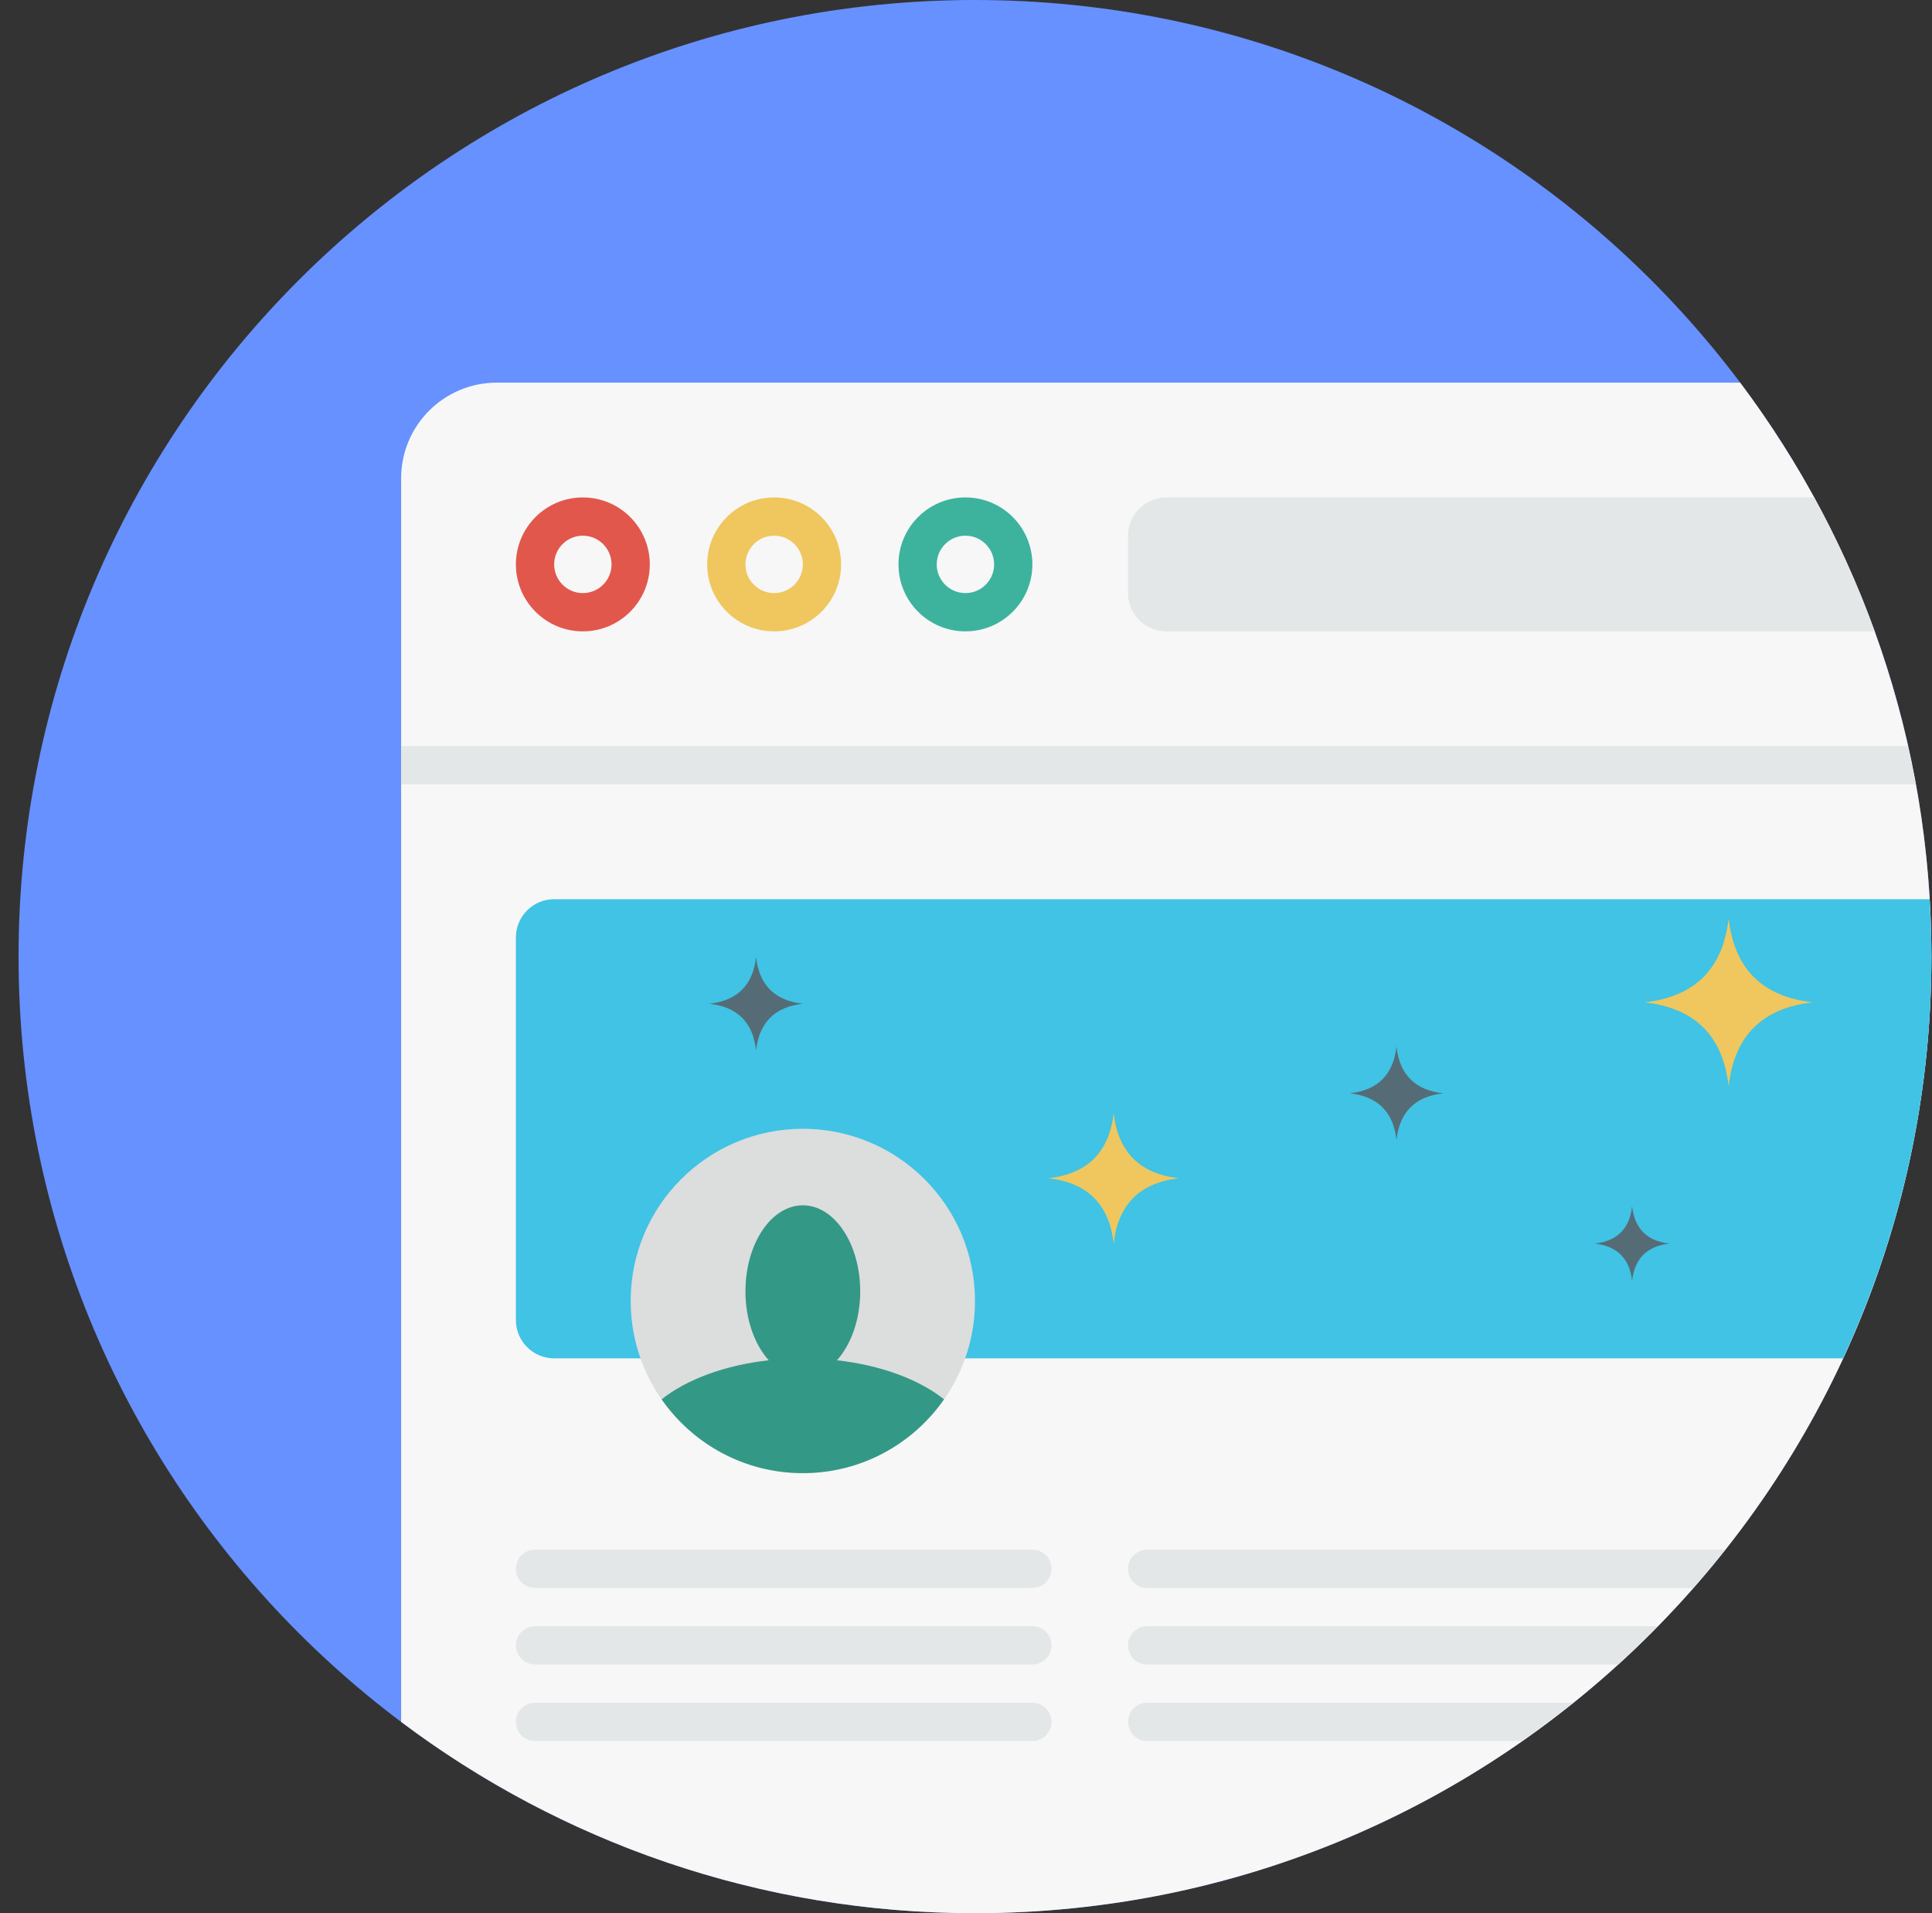 <?xml version="1.0" encoding="UTF-8"?>
<svg width="101px" height="100px" viewBox="0 0 101 100" version="1.1" xmlns="http://www.w3.org/2000/svg">
  <rect x="0" y="0" width="101" height="100" fill="#333333" stroke="none"/>
  <!-- Generator: Sketch 49.1 (51147) - http://www.bohemiancoding.com/sketch -->
  <title>browser</title>
  <desc>Created with Sketch.</desc>
  <defs/>
  <g id="Page-1" stroke="none" stroke-width="1" fill="none" fill-rule="evenodd">
    <g id="student-portfolio-page-copy" transform="translate(-711, -1814)" fill-rule="nonzero">
      <g id="browser" transform="translate(711, 1814)">
        <path
          d="M50.97,0 C78.584,0 100.97,22.386 100.97,50 C100.97,77.614 78.584,100 50.97,100 C23.356,100 0.97,77.613 0.97,50 C0.97,22.385 23.355,0 50.97,0 Z"
          id="Shape" fill="#6691FF"/>
        <path
          d="M25.97,20 C23.209,20 20.97,22.239 20.97,25 L20.97,90 C29.326,96.277 39.713,100 50.97,100 C78.584,100 100.97,77.613 100.97,50 C100.97,38.743 97.248,28.357 90.971,20 L25.97,20 Z"
          id="Shape" fill="#F7F7F7"/>
        <path
          d="M26.97,49 L26.97,69 C26.97,70.104 27.866,71 28.97,71 L96.346,71 C99.306,64.613 100.97,57.502 100.97,50 C100.97,48.992 100.931,47.993 100.872,47 L28.97,47 C27.865,47 26.97,47.895 26.97,49 Z"
          id="Shape" fill="#40C3E4"/>
        <path
          d="M90.368,48.001 C90.075,50.634 88.608,52.097 85.97,52.39 C88.609,52.683 90.075,54.148 90.368,56.781 C90.661,54.148 92.128,52.683 94.766,52.39 C92.128,52.098 90.661,50.635 90.368,48.001 Z M58.22,58.172 C57.992,60.219 56.853,61.358 54.8,61.586 C56.853,61.815 57.992,62.953 58.22,65 C58.449,62.953 59.589,61.814 61.642,61.586 C59.589,61.357 58.448,60.219 58.22,58.172 Z"
          id="Shape" fill="#EFC75E"/>
        <path
          d="M39.526,50.025 C39.364,51.488 38.549,52.301 37.083,52.465 C38.55,52.627 39.364,53.44 39.526,54.903 C39.69,53.44 40.505,52.628 41.969,52.465 C40.505,52.301 39.69,51.488 39.526,50.025 Z M85.322,63.049 C85.192,64.219 84.54,64.871 83.368,65 C84.54,65.131 85.192,65.781 85.322,66.951 C85.452,65.781 86.104,65.131 87.276,65 C86.104,64.871 85.452,64.219 85.322,63.049 Z M73.005,54.707 C72.841,56.17 72.026,56.984 70.562,57.146 C72.027,57.308 72.841,58.123 73.005,59.585 C73.167,58.122 73.982,57.308 75.448,57.146 C73.981,56.984 73.167,56.17 73.005,54.707 Z"
          id="Shape" fill="#556C77"/>
        <path
          d="M41.97,59 C46.941,59 50.97,63.029 50.97,68 C50.97,72.971 46.941,77 41.97,77 C36.999,77 32.97,72.971 32.97,68 C32.97,63.029 36.999,59 41.97,59 Z"
          id="Shape" fill="#DCDDDD"/>
        <path
          d="M30.47,26 C28.537,26 26.97,27.567 26.97,29.5 C26.97,31.434 28.537,33 30.47,33 C32.404,33 33.97,31.434 33.97,29.5 C33.97,27.567 32.403,26 30.47,26 Z M30.47,31 C29.642,31 28.97,30.328 28.97,29.5 C28.97,28.672 29.642,28 30.47,28 C31.298,28 31.97,28.672 31.97,29.5 C31.97,30.328 31.298,31 30.47,31 Z"
          id="Shape" fill="#E2574C"/>
        <path
          d="M40.47,26 C38.536,26 36.97,27.567 36.97,29.5 C36.97,31.434 38.536,33 40.47,33 C42.404,33 43.97,31.434 43.97,29.5 C43.97,27.567 42.403,26 40.47,26 Z M40.47,31 C39.642,31 38.97,30.328 38.97,29.5 C38.97,28.672 39.642,28 40.47,28 C41.298,28 41.97,28.672 41.97,29.5 C41.97,30.328 41.298,31 40.47,31 Z"
          id="Shape" fill="#EFC75E"/>
        <path
          d="M50.47,26 C48.536,26 46.97,27.567 46.97,29.5 C46.97,31.434 48.536,33 50.47,33 C52.404,33 53.97,31.434 53.97,29.5 C53.97,27.567 52.403,26 50.47,26 Z M50.47,31 C49.642,31 48.97,30.328 48.97,29.5 C48.97,28.672 49.642,28 50.47,28 C51.298,28 51.97,28.672 51.97,29.5 C51.97,30.328 51.298,31 50.47,31 Z"
          id="Shape" fill="#3DB39E"/>
        <g id="Group" transform="translate(26, 26)" fill="#E4E7E7">
          <path
            d="M0.97,56 C0.97,56.553 1.418,57 1.97,57 L27.97,57 C28.523,57 28.97,56.553 28.97,56 C28.97,55.447 28.523,55 27.97,55 L1.97,55 C1.417,55 0.97,55.447 0.97,56 Z M32.97,60 C32.97,60.553 33.417,61 33.97,61 L58.601,61 C59.31,60.355 59.994,59.684 60.664,59 L33.97,59 C33.417,59 32.97,59.447 32.97,60 Z M28.97,64 C28.97,63.447 28.523,63 27.97,63 L1.97,63 C1.418,63 0.97,63.447 0.97,64 C0.97,64.553 1.418,65 1.97,65 L27.97,65 C28.522,65 28.97,64.553 28.97,64 Z M32.97,56 C32.97,56.553 33.417,57 33.97,57 L62.517,57 C63.09,56.348 63.646,55.682 64.185,55 L33.97,55 C33.417,55 32.97,55.447 32.97,56 Z M68.839,0 L34.97,0 C33.866,0 32.97,0.896 32.97,2 L32.97,5 C32.97,6.104 33.866,7 34.97,7 L72.001,7 C71.123,4.574 70.064,2.235 68.839,0 Z M27.97,59 L1.97,59 C1.418,59 0.97,59.447 0.97,60 C0.97,60.553 1.418,61 1.97,61 L27.97,61 C28.523,61 28.97,60.553 28.97,60 C28.97,59.447 28.522,59 27.97,59 Z M33.97,63 C33.417,63 32.97,63.447 32.97,64 C32.97,64.553 33.417,65 33.97,65 L53.574,65 C54.486,64.361 55.377,63.695 56.244,63 L33.97,63 Z"
            id="Shape"/>
        </g>
        <path d="M99.741,39 L20.97,39 L20.97,41 L100.147,41 C100.024,40.328 99.89,39.662 99.741,39 Z" id="Shape"
              fill="#E4E7E7"/>
        <path
          d="M44.97,67.5 C44.97,65.014 43.626,63 41.97,63 C40.314,63 38.97,65.014 38.97,67.5 C38.97,68.979 39.452,70.279 40.186,71.1 C37.878,71.358 35.89,72.106 34.588,73.141 C36.214,75.471 38.911,77 41.97,77 C45.029,77 47.726,75.471 49.352,73.141 C48.05,72.106 46.062,71.358 43.754,71.1 C44.487,70.279 44.97,68.979 44.97,67.5 Z"
          id="Shape" fill="#349886"/>
      </g>
    </g>
  </g>
</svg>
